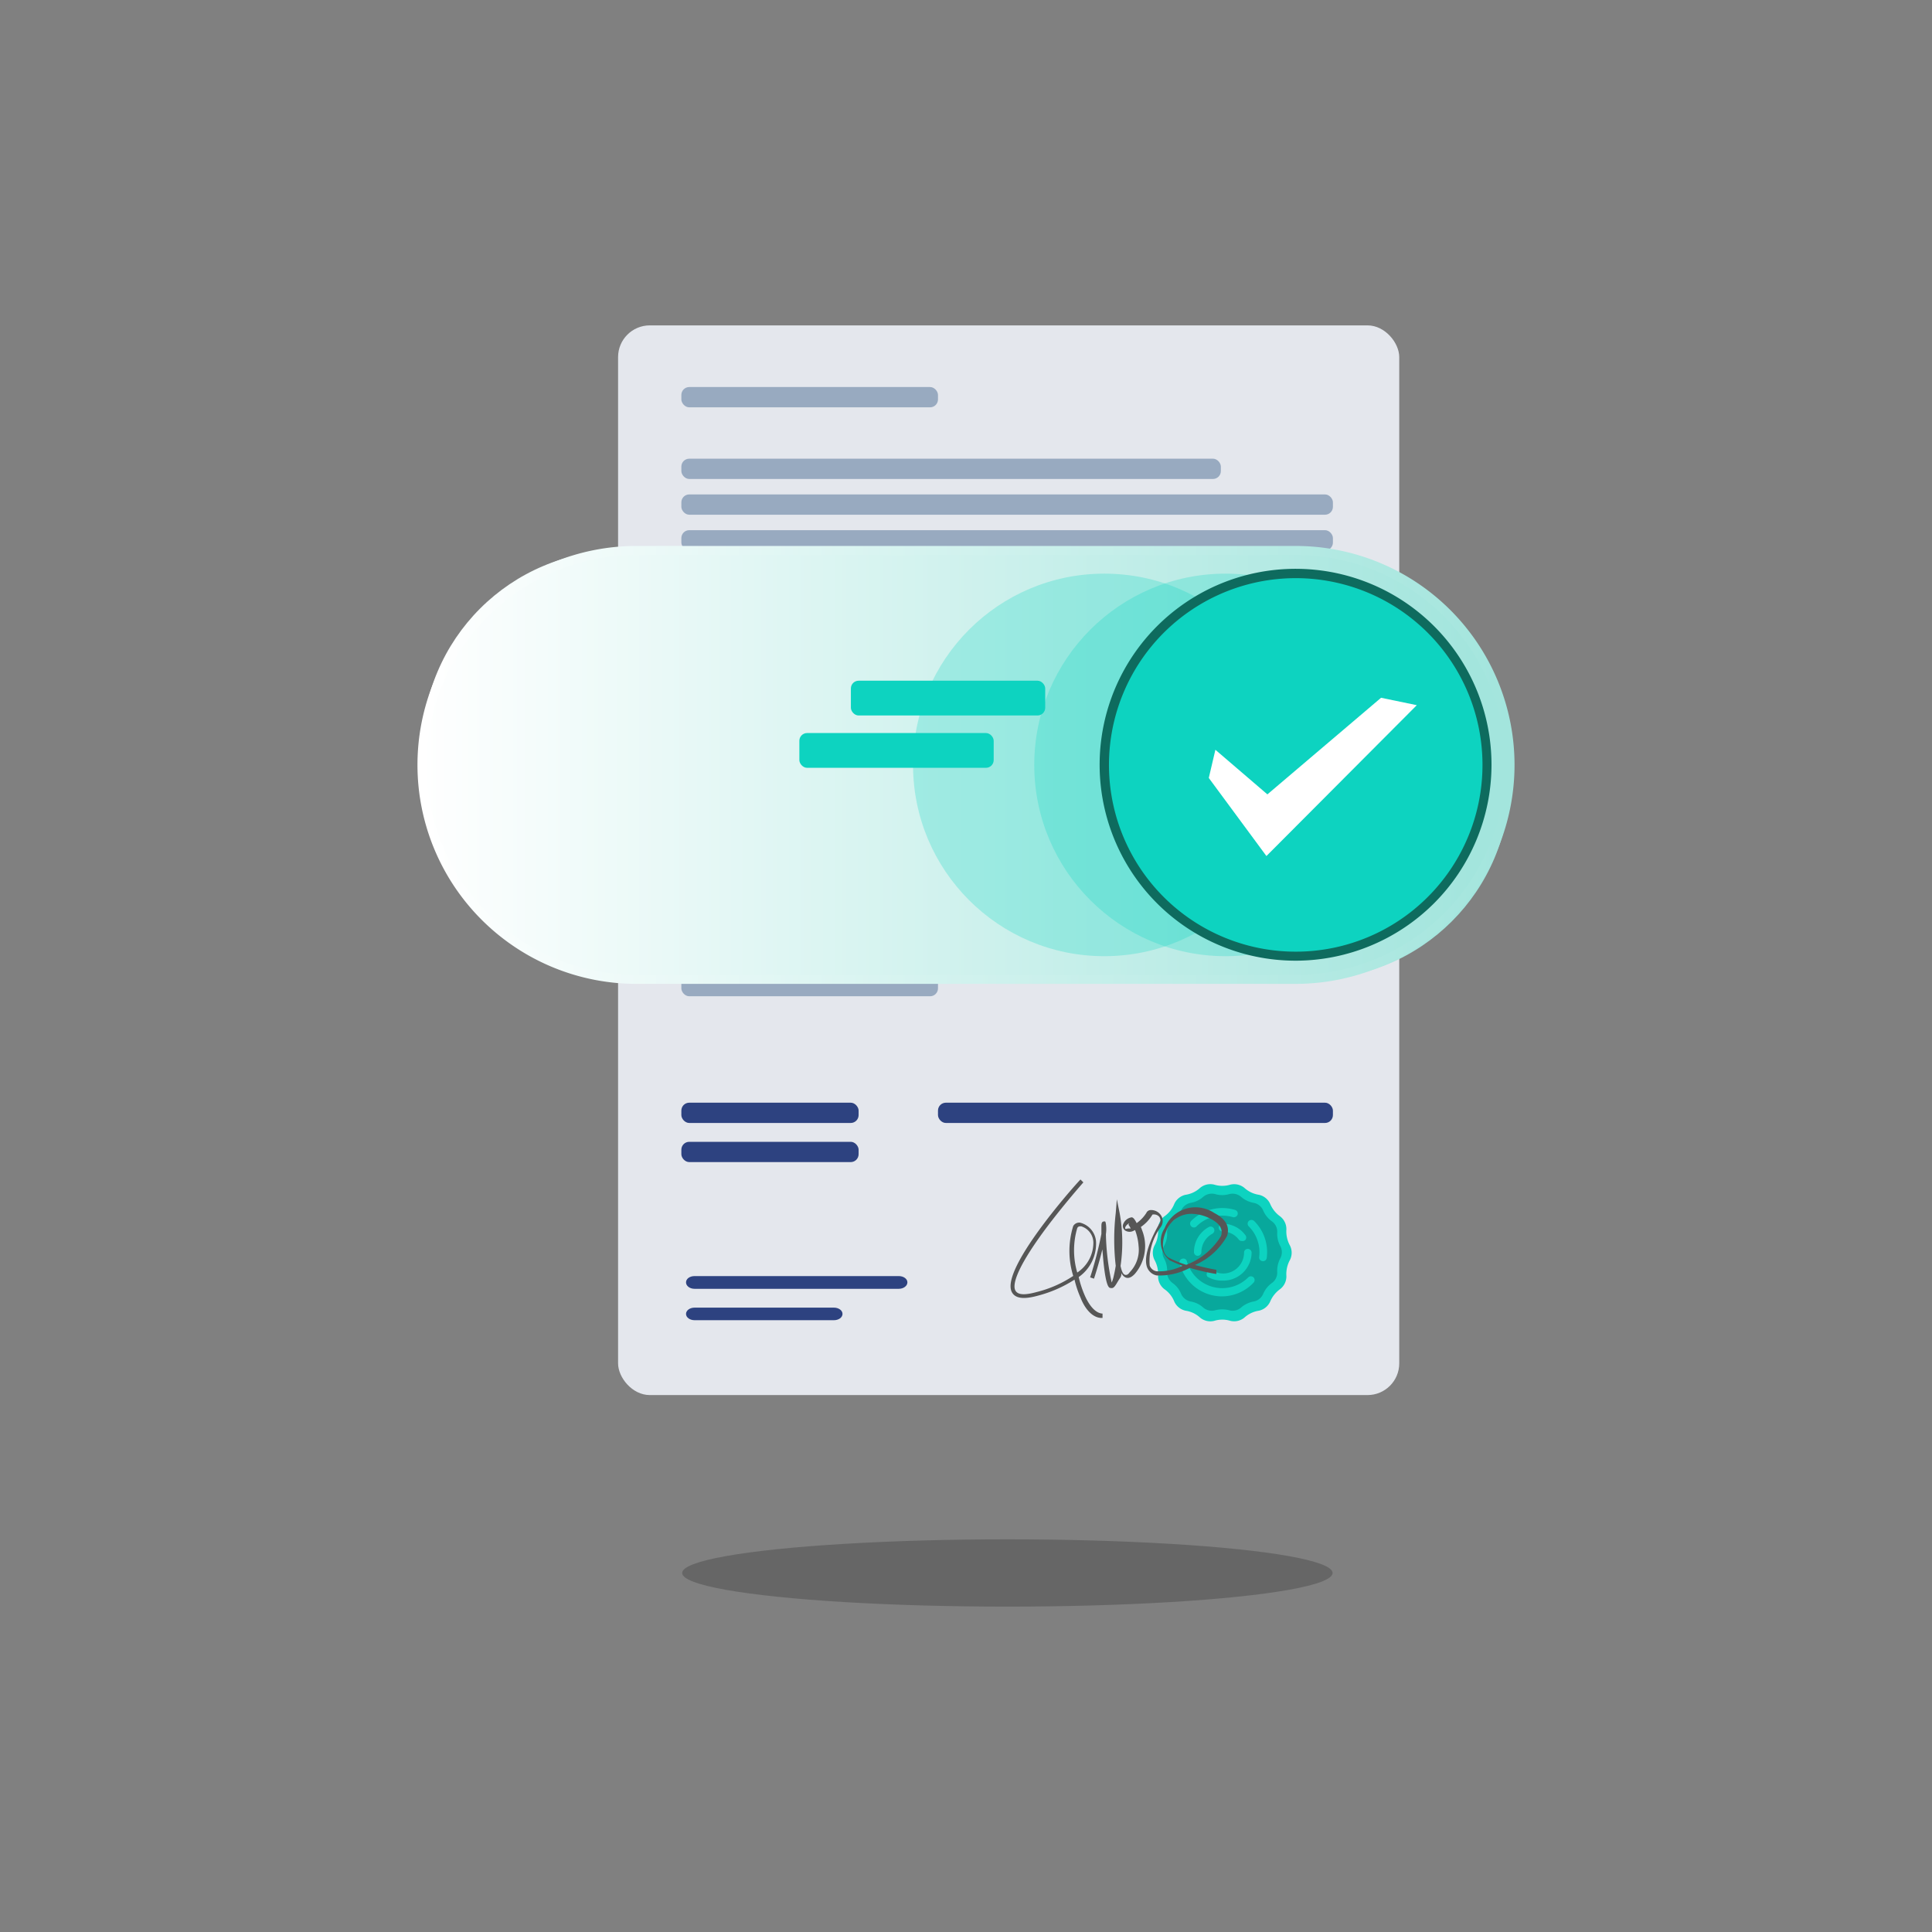 <svg xmlns="http://www.w3.org/2000/svg" xmlns:xlink="http://www.w3.org/1999/xlink" viewBox="0 0 120 120"><rect x="0" y="0" width="120" height="120" fill="#808080" stroke="none"/><defs><style>.a{opacity:0.2;}.a,.j{isolation:isolate;}.b{fill:#2d4280;}.c{fill:#e4e7ed;}.d{fill:#98aac0;}.e,.j{fill:#0dd3c0;}.f{fill:#08a89c;}.g{fill:#565656;}.h{fill:url(#a);}.i{fill:url(#b);}.j{opacity:0.26;}.k{fill:#0e6b5e;}.l{fill:#fff;fill-rule:evenodd;}</style><linearGradient id="a" x1="-966.25" y1="-840.6" x2="-965.25" y2="-840.6" gradientTransform="matrix(67.58, 0, 0, -26.64, 65324.21, -22344.4)" gradientUnits="userSpaceOnUse"><stop offset="0" stop-color="#fff"/><stop offset="0.98" stop-color="#a3e5dd"/><stop offset="1" stop-color="#a3e5dd"/></linearGradient><linearGradient id="b" x1="-966.27" y1="-839.45" x2="-965.27" y2="-839.45" gradientTransform="matrix(68.14, 0, 0, -27.2, 65868.49, -22785.65)" xlink:href="#a"/></defs><ellipse class="a" cx="62.57" cy="97.7" rx="20.2" ry="2.09"/><path class="b" d="M42.63,86.36l.49-.13-1.62-.37A1,1,0,0,0,42.63,86.36Z"/><rect class="c" x="38.39" y="20.21" width="48.52" height="66.44" rx="1.97"/><rect class="d" x="42.32" y="39.46" width="33.51" height="1.26" rx="0.49"/><rect class="d" x="42.32" y="41.68" width="40.47" height="1.26" rx="0.49"/><rect class="d" x="42.32" y="43.9" width="40.47" height="1.26" rx="0.49"/><rect class="d" x="42.32" y="28.49" width="33.51" height="1.26" rx="0.49"/><rect class="d" x="42.32" y="30.71" width="40.47" height="1.26" rx="0.49"/><rect class="d" x="42.32" y="32.93" width="40.47" height="1.26" rx="0.49"/><rect class="d" x="42.32" y="46.12" width="15.94" height="1.26" rx="0.49"/><rect class="d" x="42.32" y="24.04" width="15.94" height="1.26" rx="0.49"/><rect class="d" x="42.32" y="49.51" width="33.51" height="1.26" rx="0.49"/><rect class="d" x="42.32" y="51.73" width="40.47" height="1.26" rx="0.49"/><rect class="d" x="42.32" y="53.95" width="40.47" height="1.26" rx="0.49"/><rect class="d" x="42.32" y="56.18" width="40.47" height="1.26" rx="0.49"/><rect class="d" x="42.32" y="58.4" width="40.47" height="1.26" rx="0.49"/><rect class="d" x="42.32" y="60.62" width="15.94" height="1.26" rx="0.49"/><rect class="b" x="42.32" y="68.49" width="11.01" height="1.26" rx="0.49"/><path class="b" d="M56.36,79.65c0,.22-.24.4-.53.4H43.14c-.3,0-.53-.18-.53-.4s.23-.39.53-.39H55.83C56.12,79.26,56.36,79.43,56.36,79.65Z"/><path class="b" d="M52.33,81.61c0,.22-.24.39-.53.39H43.14c-.29,0-.53-.17-.53-.39s.24-.39.53-.39H51.8C52.09,81.22,52.33,81.39,52.33,81.61Z"/><path class="e" d="M75.42,73.58a1.7,1.7,0,0,0,1,0,1,1,0,0,1,.87.2,1.72,1.72,0,0,0,.9.43,1,1,0,0,1,.7.56,1.83,1.83,0,0,0,.62.78,1,1,0,0,1,.39.81,1.82,1.82,0,0,0,.22,1,1,1,0,0,1,0,.9,1.82,1.82,0,0,0-.22,1,1,1,0,0,1-.39.81,1.83,1.83,0,0,0-.62.78,1,1,0,0,1-.7.56,1.72,1.72,0,0,0-.9.43,1,1,0,0,1-.87.2,1.7,1.7,0,0,0-1,0,1,1,0,0,1-.88-.2,1.69,1.69,0,0,0-.9-.43,1,1,0,0,1-.7-.56,1.71,1.71,0,0,0-.62-.78,1,1,0,0,1-.39-.81,1.82,1.82,0,0,0-.22-1,1,1,0,0,1,0-.9,1.82,1.82,0,0,0,.22-1,1,1,0,0,1,.39-.81,1.71,1.71,0,0,0,.62-.78,1,1,0,0,1,.7-.56,1.69,1.69,0,0,0,.9-.43A1,1,0,0,1,75.42,73.58Z"/><path class="f" d="M75.49,74.17a1.54,1.54,0,0,0,.85,0,.82.82,0,0,1,.75.17,1.63,1.63,0,0,0,.77.37.8.8,0,0,1,.6.48,1.61,1.61,0,0,0,.54.67.79.79,0,0,1,.33.7,1.59,1.59,0,0,0,.19.83.81.81,0,0,1,0,.77,1.65,1.65,0,0,0-.19.84.79.79,0,0,1-.33.69,1.61,1.61,0,0,0-.54.67.8.8,0,0,1-.6.48,1.63,1.63,0,0,0-.77.37.79.79,0,0,1-.75.17,1.75,1.75,0,0,0-.85,0,.81.81,0,0,1-.76-.17,1.54,1.54,0,0,0-.77-.37.82.82,0,0,1-.6-.48,1.51,1.51,0,0,0-.53-.67.82.82,0,0,1-.34-.69,1.55,1.55,0,0,0-.19-.84.81.81,0,0,1,0-.77,1.5,1.5,0,0,0,.19-.83.83.83,0,0,1,.34-.7,1.51,1.51,0,0,0,.53-.67.82.82,0,0,1,.6-.48,1.54,1.54,0,0,0,.77-.37A.83.83,0,0,1,75.49,74.17Z"/><path class="e" d="M75.92,79.54A1.75,1.75,0,0,1,75,79.3.24.24,0,0,1,75,79h0a.23.23,0,0,1,.32-.08h0a1.28,1.28,0,0,0,.66.18,1.3,1.3,0,0,0,1.29-1.29.23.23,0,0,1,.23-.24.24.24,0,0,1,.24.24A1.76,1.76,0,0,1,75.92,79.54Z"/><path class="e" d="M77.13,77.08a.23.23,0,0,1-.19-.09,1.27,1.27,0,0,0-1-.5.24.24,0,0,1,0-.48,1.74,1.74,0,0,1,1.4.69.24.24,0,0,1,0,.33A.27.27,0,0,1,77.13,77.08Z"/><path class="e" d="M74.4,78a.23.23,0,0,1-.24-.23,1.76,1.76,0,0,1,.93-1.56.23.23,0,0,1,.31.1h0a.24.24,0,0,1-.1.32h0a1.31,1.31,0,0,0-.68,1.14A.23.23,0,0,1,74.4,78Z"/><path class="e" d="M75.92,80.52a2.71,2.71,0,0,1-2.65-2.06.22.22,0,0,1,.17-.28h0a.22.22,0,0,1,.28.16h0a2.28,2.28,0,0,0,3.81,1,.24.24,0,0,1,.33,0h0a.24.24,0,0,1,0,.33A2.72,2.72,0,0,1,75.92,80.52Z"/><path class="e" d="M78.41,78.33h0a.23.23,0,0,1-.2-.26,2.27,2.27,0,0,0-.65-1.9.24.24,0,0,1,0-.33h0a.25.25,0,0,1,.34,0h0a2.73,2.73,0,0,1,.78,2.29A.23.23,0,0,1,78.41,78.33Z"/><path class="e" d="M74.15,76.24a.24.24,0,0,1-.17-.4h0a2.74,2.74,0,0,1,2.73-.69.23.23,0,0,1,.16.29h0a.25.25,0,0,1-.29.16h0a2.28,2.28,0,0,0-2.26.57A.2.2,0,0,1,74.15,76.24Z"/><rect class="b" x="42.32" y="70.92" width="11.01" height="1.26" rx="0.49"/><rect class="b" x="58.26" y="68.49" width="24.53" height="1.26" rx="0.49"/><rect class="b" x="42.32" y="36.19" width="11.01" height="1.26" rx="0.49"/><rect class="b" x="58.26" y="36.19" width="24.53" height="1.26" rx="0.49"/><path class="g" d="M68.42,81.86c-.5,0-1-.47-1.31-1.27a6.29,6.29,0,0,1-.37-1.11,7.81,7.81,0,0,1-2.29,1c-.87.24-1.39.17-1.6-.22-.74-1.38,3.75-6.47,4.26-7l.18.18s-1.24,1.4-2.38,2.93c-1.95,2.64-2,3.51-1.84,3.79s.59.29,1.32.09a7.22,7.22,0,0,0,2.27-1,5.2,5.2,0,0,1,0-3.1.43.43,0,0,1,.42-.21,1.31,1.31,0,0,1,1,1.31A2.53,2.53,0,0,1,67,79.32a6.46,6.46,0,0,0,.38,1.15c.22.5.6,1.09,1.1,1.12h0v.27Zm-1.34-5.69a.18.18,0,0,0-.17.11,4.89,4.89,0,0,0,0,2.76,2.22,2.22,0,0,0,1-1.8,1.07,1.07,0,0,0-.75-1.07Z"/><path class="g" d="M69,80h0c-.11,0-.3,0-.47-1.7l-.06-.7c-.2.83-.47,1.67-.52,1.82l-.24-.08a22.77,22.77,0,0,0,.7-2.7c0-.19,0-.34,0-.46s0-.29.13-.31.12,0,.15.15a2.29,2.29,0,0,1,0,.64,15.29,15.29,0,0,0,.36,3,2.47,2.47,0,0,0,.1-.29c.06-.25.11-.49.15-.75a14.3,14.3,0,0,1,0-3.27l.07-.86.17.84a10.15,10.15,0,0,1,.06,3.3c.06.29.14.49.25.54s.22,0,.32-.15a2,2,0,0,0,.55-1.62,3.44,3.44,0,0,0-.22-1l-.12.06a.52.52,0,0,1-.44,0,.34.34,0,0,1-.19-.39.67.67,0,0,1,.54-.46c.11,0,.22.18.31.36a2.25,2.25,0,0,0,.6-.63.3.3,0,0,1,.25-.18.73.73,0,0,1,.67.34.64.64,0,0,1,0,.68,3.53,3.53,0,0,0-.71,2.43.55.55,0,0,0,.42.35,3.24,3.24,0,0,0,1.62-.34,8,8,0,0,1-.8-.34,1.51,1.51,0,0,1-.31-2,2.06,2.06,0,0,1,2.69-1.14h0a1.79,1.79,0,0,1,.39.2c.89.46.92,1,.8,1.42a4.16,4.16,0,0,1-2,1.81c.44.12.88.22,1.33.3l0,.26a13.16,13.16,0,0,1-1.65-.38,4,4,0,0,1-2.06.47.81.81,0,0,1-.59-.5c-.26-.68.26-1.84.74-2.68a.37.37,0,0,0,0-.48.45.45,0,0,0-.41-.12,2.41,2.41,0,0,1-.72.77,1.8,1.8,0,0,1,.08.21,2.65,2.65,0,0,1-.46,2.71c-.22.23-.42.3-.6.2a.58.58,0,0,1-.23-.26c0,.1,0,.19-.07.29C69.3,79.78,69.22,80.05,69,80Zm5.14-4.6a1.67,1.67,0,0,0-1.72,1.1c-.31.7-.23,1.41.2,1.63a6.53,6.53,0,0,0,1.06.43,4.32,4.32,0,0,0,2.16-1.79c.14-.43-.08-.78-.67-1.08a2.65,2.65,0,0,0-1-.29Zm-4,.58a.51.51,0,0,0-.25.25s0,0,0,.07.09,0,.24,0a.31.31,0,0,0,.1,0,1.76,1.76,0,0,0-.14-.23Z"/><rect class="h" x="26.21" y="34.19" width="67.58" height="26.64" rx="12.32"/><path class="i" d="M80.47,61.11H39.53a13.6,13.6,0,0,1,0-27.2H80.47a13.6,13.6,0,0,1,0,27.2ZM39.53,34.47a13,13,0,0,0,0,26.08H80.47a13,13,0,1,0,0-26.08Z"/><circle class="j" cx="76.12" cy="47.51" r="11.88"/><circle class="j" cx="68.59" cy="47.51" r="11.88"/><circle class="e" cx="80.48" cy="47.51" r="11.88"/><path class="k" d="M80.48,59.67A12.17,12.17,0,1,1,92.64,47.51,12.18,12.18,0,0,1,80.48,59.67Zm0-23.76A11.6,11.6,0,1,0,92.08,47.5,11.6,11.6,0,0,0,80.48,35.91Z"/><rect class="e" x="52.85" y="42.28" width="12.07" height="2.16" rx="0.48"/><rect class="e" x="49.65" y="45.53" width="12.07" height="2.16" rx="0.48"/><path class="l" d="M75.08,48.32l.41-1.75,3.23,2.77,7.06-6L88,43.8l-9.34,9.37Z"/></svg>